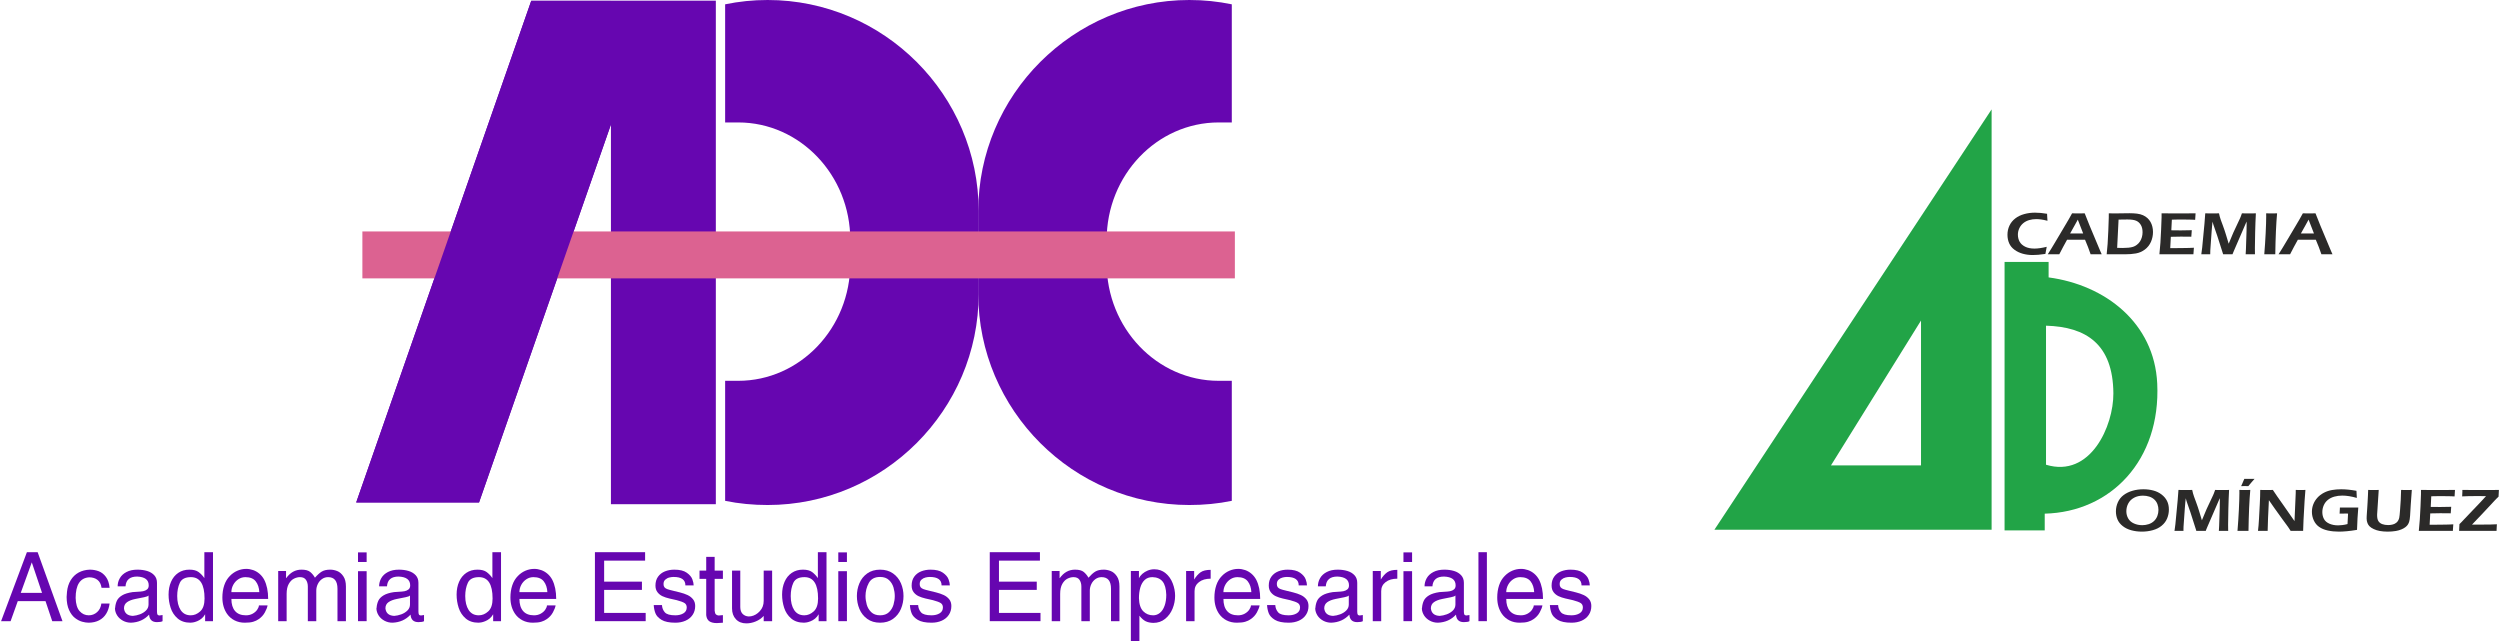 <?xml version="1.0" encoding="UTF-8"?>
<!DOCTYPE svg PUBLIC "-//W3C//DTD SVG 1.1//EN" "http://www.w3.org/Graphics/SVG/1.1/DTD/svg11.dtd">
<!-- Creator: CorelDRAW X8 -->
<svg xmlns="http://www.w3.org/2000/svg" xml:space="preserve" width="390px" height="100px" version="1.1" style="shape-rendering:geometricPrecision; text-rendering:geometricPrecision; image-rendering:optimizeQuality; fill-rule:evenodd; clip-rule:evenodd"
viewBox="0 0 354103 90875"
 xmlns:xlink="http://www.w3.org/1999/xlink">
 <defs>
  <style type="text/css">
   <![CDATA[
    .fil0 {fill:#22A447}
    .fil2 {fill:#6606B0}
    .fil3 {fill:#DC6291}
    .fil1 {fill:#2B2A29;fill-rule:nonzero}
    .fil4 {fill:#6606B0;fill-rule:nonzero}
   ]]>
  </style>
 </defs>
 <g id="Capa_x0020_1">
  <g id="_1818380878656">
   <path class="fil0" d="M282186 15508l0 59592 -39299 0 39299 -59592zm-10008 29933l0 20533 -12763 0 12763 -20533zm18089 -6114l0 -2191 -6244 0 0 38056 5693 0 0 -2373c9377,-230 16455,-7583 15950,-18432 -402,-8653 -7422,-13998 -15399,-15060zm-368 6844l0 19712c6305,1917 9587,-5503 9550,-10130 -57,-6976 -3860,-9420 -9550,-9582z"/>
   <path class="fil1" d="M289998 34989c-72,330 -135,667 -188,1009 -367,58 -704,99 -1010,122 -306,23 -569,35 -789,35 -482,0 -945,-60 -1385,-178 -440,-120 -836,-307 -1188,-563 -354,-257 -608,-567 -767,-933 -158,-366 -237,-766 -237,-1200 0,-470 96,-905 286,-1304 190,-400 465,-737 822,-1011 355,-275 778,-480 1266,-615 488,-135 995,-202 1526,-202 522,0 1094,53 1714,157 10,253 18,431 28,537l31 455c-363,-90 -667,-152 -909,-185 -243,-34 -473,-50 -692,-50 -346,0 -676,47 -996,138 -317,93 -598,240 -841,441 -243,202 -430,446 -560,731 -131,285 -197,582 -197,892 0,369 81,699 242,993 161,291 419,529 776,710 356,182 797,273 1323,273 486,0 1067,-84 1745,-252z"/>
   <path id="1" class="fil1" d="M290147 36050c336,-522 731,-1166 1182,-1935l1274 -2148c399,-663 728,-1237 989,-1722 421,6 717,9 892,9 308,0 607,-3 901,-9l693 1739 1508 3598 208 468 -726 -8c-169,0 -450,3 -846,8 -78,-252 -200,-591 -367,-1021 -167,-428 -309,-774 -425,-1041l-2547 0c-379,674 -746,1362 -1103,2062l-792 -8c-150,0 -430,3 -841,8zm3166 -2950l1854 0 -762 -1963 -392 714 -700 1249z"/>
   <path id="2" class="fil1" d="M298498 36050l134 -1479 97 -1851 65 -1841c3,-80 5,-291 5,-634 358,6 696,9 1011,9 237,0 548,-4 933,-13 384,-9 719,-13 1000,-13 380,0 734,20 1057,59 325,41 607,115 850,224 241,110 451,246 630,410 177,166 322,347 435,547 112,200 200,422 259,667 60,245 89,497 89,752 0,487 -95,951 -287,1392 -194,441 -479,805 -861,1093 -381,288 -804,472 -1267,555 -464,83 -990,123 -1577,123l-1648 -8c-104,0 -411,3 -925,8zm1486 -913c264,11 527,17 785,17 294,0 567,-13 817,-39 251,-25 466,-65 648,-121 180,-55 362,-152 545,-290 182,-139 332,-298 448,-481 116,-183 205,-386 266,-609 61,-224 93,-452 93,-682 0,-425 -83,-773 -248,-1046 -164,-273 -382,-470 -651,-589 -270,-120 -687,-181 -1249,-181 -365,0 -783,5 -1254,17l-200 4004z"/>
   <path id="3" class="fil1" d="M305974 36050l142 -1628 101 -1885 65 -1713 0 -579c796,6 1628,9 2492,9l929 -4 1399 -5 -58 919 -460 -22c-125,-6 -301,-10 -522,-13 -223,-3 -450,-5 -683,-5 -502,0 -828,2 -975,3 -145,2 -367,6 -664,15l-77 1505c442,9 888,14 1336,14 309,0 832,-9 1567,-27 -26,257 -48,565 -68,923 -861,-9 -1355,-13 -1481,-13 -380,0 -854,9 -1423,26l-84 1602 532 4c155,0 511,-3 1068,-9l1051 -17 703 -31c-32,329 -55,640 -68,931 -840,-5 -1597,-8 -2271,-8l-1592 4 -959 4z"/>
   <path id="4" class="fil1" d="M311913 36050l126 -961 321 -3377 112 -1467c461,6 800,9 1013,9 170,0 483,-3 936,-9 51,229 89,394 116,489 24,97 74,251 148,464 75,212 169,470 286,773 171,460 323,914 458,1363l367 1215 653 -1561 949 -2027c33,-69 66,-149 99,-237 35,-90 93,-250 173,-479 382,6 725,9 1024,9 200,0 517,-3 955,-9 -44,817 -79,1719 -102,2707 -23,988 -36,1726 -36,2214 0,235 3,531 9,884 -319,-5 -535,-8 -651,-8 -169,0 -390,3 -668,8 20,-288 33,-527 40,-715l83 -2530c9,-356 15,-709 15,-1054l-6 -345 -1791 4138 -209 506c-312,-5 -525,-8 -641,-8 -145,0 -372,3 -681,8l-837 -2619c-28,-94 -95,-289 -203,-588l-301 -867c-29,-81 -51,-150 -66,-202 -14,-52 -46,-170 -94,-351l-61 544c-17,174 -39,463 -73,869l-185 2636c-5,130 -10,323 -13,578l-628 -8c-106,0 -319,3 -637,8z"/>
   <path id="5" class="fil1" d="M320841 36050c81,-974 146,-1975 197,-2999 49,-1026 74,-1809 74,-2350l-5 -456 808 9c45,0 293,-3 741,-9 -136,1492 -220,3427 -256,5805l-715 -8c-118,0 -401,3 -844,8z"/>
   <path id="6" class="fil1" d="M322864 36050c336,-522 731,-1166 1182,-1935l1275 -2148c398,-663 727,-1237 988,-1722 422,6 718,9 893,9 307,0 607,-3 901,-9l692 1739 1508 3598 208 468 -726 -8c-168,0 -449,3 -846,8 -78,-252 -200,-591 -367,-1021 -167,-428 -309,-774 -425,-1041l-2547 0c-378,674 -745,1362 -1102,2062l-792 -8c-151,0 -430,3 -842,8zm3166 -2950l1854 0 -762 -1963 -391 714 -701 1249z"/>
   <path class="fil1" d="M303724 69362c479,0 940,58 1383,174 441,116 833,306 1175,567 343,262 600,567 774,917 173,348 261,754 261,1220 0,435 -83,853 -246,1250 -165,399 -420,741 -766,1028 -343,289 -763,502 -1259,640 -494,139 -1015,209 -1561,209 -515,0 -1011,-64 -1487,-191 -476,-128 -885,-327 -1228,-600 -344,-271 -591,-584 -738,-937 -149,-352 -223,-733 -223,-1145 0,-450 93,-881 278,-1292 185,-412 458,-751 818,-1021 359,-268 780,-473 1263,-610 481,-140 1000,-209 1556,-209zm-78 905c-488,0 -911,98 -1271,296 -361,197 -634,467 -815,808 -182,342 -273,711 -273,1108 0,369 88,708 263,1020 177,310 446,547 810,709 364,164 757,245 1178,245 319,0 625,-48 914,-145 290,-96 541,-242 752,-439 211,-198 369,-436 477,-714 105,-277 158,-567 158,-868 0,-280 -48,-549 -142,-807 -96,-259 -243,-481 -443,-666 -200,-186 -439,-324 -722,-414 -281,-88 -577,-133 -886,-133z"/>
   <path id="1" class="fil1" d="M308115 75263l126 -962 321 -3377 112 -1466c461,5 800,8 1014,8 170,0 482,-3 935,-8 51,229 89,393 116,488 24,97 74,251 148,464 75,212 169,470 286,774 171,459 323,914 458,1362l367 1215 653 -1561 949 -2027c33,-69 66,-148 99,-237 35,-90 93,-249 174,-478 382,5 724,8 1023,8 200,0 517,-3 955,-8 -44,816 -79,1718 -102,2706 -23,988 -36,1726 -36,2214 0,235 3,531 10,885 -319,-6 -536,-9 -652,-9 -168,0 -390,3 -668,9 20,-289 34,-528 40,-716l83 -2529c10,-357 15,-710 15,-1055l-5 -345 -1792 4138 -209 507c-312,-6 -525,-9 -641,-9 -146,0 -372,3 -681,9l-836 -2620c-28,-94 -96,-289 -204,-587l-301 -868c-29,-81 -51,-149 -66,-202 -15,-52 -46,-169 -94,-351l-61 544c-16,174 -40,463 -73,869l-185 2636c-5,130 -10,323 -13,579l-628 -9c-106,0 -319,3 -637,9z"/>
   <path id="2" class="fil1" d="M317043 75263c81,-975 146,-1976 197,-3000 49,-1026 74,-1809 74,-2350l-5 -455 809 8c44,0 292,-3 740,-8 -136,1491 -220,3426 -256,5805l-714 -9c-119,0 -402,3 -845,9zm516 -6345l178 -392c35,-85 78,-188 129,-307 51,-119 101,-232 149,-337 261,6 503,9 722,9 181,0 422,-3 726,-9 -215,237 -377,421 -483,554l-400 482c-170,-6 -345,-9 -522,-9 -159,0 -326,3 -499,9z"/>
   <path id="3" class="fil1" d="M319949 75263c63,-508 111,-1078 144,-1711l112 -2083c40,-754 60,-1424 60,-2011 373,5 689,8 949,8 193,0 474,-3 844,-8 366,558 870,1286 1513,2185 643,900 1162,1644 1555,2233l172 -3947c4,-93 5,-251 5,-471 304,5 534,8 689,8 63,0 290,-3 681,-8l-118 1560 -149 2671 -57 1574c-337,-6 -623,-9 -857,-9 -189,0 -493,3 -913,9 -162,-253 -284,-440 -367,-562 -132,-187 -415,-573 -848,-1156 -284,-386 -638,-879 -1064,-1481 -313,-442 -581,-828 -804,-1156 -26,458 -67,1311 -122,2556 -23,508 -41,1107 -54,1799 -305,-6 -523,-9 -658,-9 -108,0 -344,3 -713,9z"/>
   <path id="4" class="fil1" d="M331563 71947c445,5 871,8 1276,8 532,0 975,-3 1329,-8 -84,951 -144,2007 -180,3168 -536,93 -1019,158 -1452,195 -431,38 -799,57 -1102,57 -568,0 -1094,-52 -1580,-157 -484,-105 -896,-275 -1232,-510 -335,-235 -590,-546 -765,-929 -177,-384 -264,-790 -264,-1218 0,-366 65,-718 196,-1058 131,-340 324,-651 581,-935 256,-283 566,-519 928,-708 364,-189 749,-316 1158,-386 408,-70 839,-104 1296,-104 626,0 1345,72 2158,217 4,321 20,657 50,1010 -761,-221 -1450,-331 -2065,-331 -396,0 -772,50 -1126,148 -351,100 -656,254 -914,461 -256,209 -451,466 -585,773 -133,308 -200,626 -200,954 0,365 77,692 230,979 152,287 410,510 770,668 361,159 776,238 1242,238 172,0 372,-14 605,-42 231,-27 472,-74 724,-141l77 -1488 -380 -4c-215,0 -487,4 -818,13 30,-379 43,-669 43,-870z"/>
   <path id="5" class="fil1" d="M335567 69458c375,5 628,8 762,8 163,0 410,-3 737,-8l-225 3433c-3,41 -5,83 -5,128 0,383 63,671 187,864 124,193 307,332 547,421 241,88 517,132 826,132 199,0 386,-20 564,-60 146,-34 278,-81 397,-140 97,-51 183,-111 258,-179 88,-82 160,-177 218,-286 61,-104 106,-223 136,-356 41,-202 80,-552 115,-1052l101 -1480c22,-432 40,-906 51,-1425 366,5 637,8 814,8l707 -8 -150 2051 -98 1628c-28,380 -74,665 -136,852 -51,155 -123,300 -218,434 -89,119 -198,224 -324,319 -160,122 -350,226 -567,315 -241,98 -497,171 -768,217 -376,61 -761,93 -1157,93 -409,0 -789,-33 -1144,-97 -303,-58 -582,-145 -835,-264 -255,-119 -454,-252 -603,-401 -119,-118 -215,-268 -286,-446 -81,-199 -121,-419 -121,-665 0,-84 3,-194 10,-329 5,-135 16,-307 33,-521l42 -600c16,-187 33,-462 51,-826l48 -922c11,-253 23,-533 33,-838z"/>
   <path id="6" class="fil1" d="M342749 75263l142 -1629 101 -1885 64 -1713 0 -578c797,5 1628,8 2493,8l929 -4 1398 -4 -57 918 -460 -22c-126,-6 -301,-10 -522,-13 -224,-3 -450,-4 -683,-4 -503,0 -828,1 -975,2 -146,2 -367,6 -665,15l-76 1506c441,8 888,13 1336,13 309,0 831,-9 1567,-26 -27,256 -48,564 -68,922 -861,-9 -1355,-13 -1481,-13 -380,0 -855,9 -1423,26l-85 1602 533 4c155,0 510,-3 1068,-9l1051 -17 702 -31c-31,330 -54,640 -68,932 -839,-6 -1596,-9 -2271,-9l-1591 4 -959 5z"/>
   <path id="7" class="fil1" d="M348460 75263c30,-388 46,-708 50,-965l228 -220c10,-9 147,-153 411,-434l2376 -2492 750 -815 -319 -5 -122 0 -422 -4 -737 0c-607,0 -1200,14 -1779,43 20,-220 30,-458 30,-713 0,-48 -2,-115 -5,-200 843,5 1737,8 2683,8l1618 -4 881 -4c-26,310 -43,626 -50,951l-328 318c-65,62 -128,127 -189,196l-1729 1855 -1516 1588 389 5c1092,0 1795,-3 2107,-9 314,-6 657,-19 1028,-39 -26,399 -41,712 -47,940 -928,-6 -1777,-9 -2551,-9l-1788 4 -969 5z"/>
  </g>
  <g id="_1818380879360">
   <g id="_2239931221984">
    <polygon class="fil2" points="86453,98 101326,98 101326,71480 86453,71480 86453,17647 67756,71232 50341,71232 75155,117 86453,117 86453,98 "/>
    <path class="fil2" d="M102644 17358l0 -16746c1950,-402 3958,-612 6022,-612l0 0c16460,0 29918,13458 29918,29918l0 11757c0,16460 -13458,29918 -29918,29918l0 0c-2064,0 -4072,-191 -6022,-592l0 -17015 1855 0c8755,0 15886,-7474 15886,-16650l0 -3327c0,-9176 -7131,-16651 -15886,-16651l-1855 0 0 0z"/>
    <path class="fil2" d="M174471 17358l0 -16746c-1950,-402 -3957,-612 -6022,-612l0 0c-16459,0 -29918,13458 -29918,29918l0 11757c0,16460 13459,29918 29918,29918l0 0c2065,0 4072,-191 6022,-592l0 -17015 -1854 0c-8756,0 -15886,-7474 -15886,-16650l0 -3327c0,-9176 7130,-16651 15886,-16651l1854 0 0 0z"/>
    <rect class="fil3" x="51219" y="32811" width="123687" height="6653"/>
    <polygon class="fil2" points="86453,98 86453,17647 67756,71232 50341,71232 75155,117 86453,117 "/>
    <path class="fil4" d="M0 88060l3659 -9779 1523 0 3522 9779 -1453 0 -954 -2843 -3930 0 -1018 2843 -1349 0 0 0zm2788 -4012l3017 0 -1453 -4325 -1564 4325 0 0z"/>
    <path id="_1" class="fil4" d="M9341 83914c63,-630 236,-1181 521,-1652 284,-471 660,-837 1125,-1093 464,-254 994,-392 1593,-412 440,0 859,75 1253,222 395,150 737,415 1022,798 288,380 463,900 527,1552l-1143 0c-70,-501 -258,-872 -567,-1117 -308,-245 -705,-368 -1189,-368 -1277,84 -1916,1059 -1916,2927 25,849 213,1473 566,1868 354,394 785,591 1297,591 449,0 844,-152 1181,-453 338,-302 537,-709 602,-1220l1169 0c-73,565 -234,1048 -486,1454 -249,403 -583,713 -1000,929 -417,217 -906,328 -1466,337 -285,0 -596,-45 -931,-138 -336,-91 -674,-265 -1012,-521 -339,-259 -621,-633 -847,-1127 -229,-492 -345,-1113 -351,-1859 36,-326 52,-566 52,-718l0 0z"/>
    <path id="_2" class="fil4" d="M16170 86140c30,-367 114,-694 247,-979 134,-286 377,-537 730,-753 354,-218 853,-373 1498,-469 89,-16 304,-29 644,-43 338,-14 619,-41 843,-82 223,-43 411,-127 565,-254 156,-126 233,-319 233,-573 0,-793 -548,-1210 -1647,-1251 -1027,0 -1574,462 -1644,1387l-1115 0c0,-413 104,-802 311,-1162 208,-363 523,-653 949,-873 424,-221 943,-331 1558,-331 489,0 944,64 1364,188 417,127 755,331 1011,610 256,281 383,636 383,1068l0 4048c0,212 23,360 66,441 44,82 136,130 276,143 165,-34 315,-54 449,-66l0 871c-143,90 -406,136 -791,136 -698,0 -1070,-354 -1118,-1063 -666,721 -1518,1101 -2556,1144 -420,0 -805,-95 -1152,-283 -349,-190 -623,-439 -820,-748 -196,-311 -299,-634 -311,-971 18,-35 27,-81 27,-135l0 0zm4733 -1725c-79,104 -288,186 -623,250 -334,63 -750,145 -1247,247 -496,100 -891,251 -1178,457 -288,204 -433,499 -433,880 75,678 492,1031 1251,1063 326,-23 664,-98 1006,-224 344,-127 635,-309 871,-547 236,-236 353,-518 353,-850l0 -1276 0 0z"/>
    <path id="_3" class="fil4" d="M30040 78282l0 9778 -1115 0 0 -979c-138,249 -311,455 -515,621 -204,163 -412,286 -626,369 -212,84 -399,141 -553,166 -156,27 -281,41 -373,41 -751,0 -1361,-200 -1827,-601 -467,-401 -798,-902 -993,-1505 -197,-603 -295,-1231 -295,-1882 0,-668 116,-1274 349,-1808 232,-538 572,-959 1018,-1265 449,-306 977,-460 1585,-460 566,0 1001,114 1308,342 306,229 578,515 813,855l0 -3672 1225 0 -1 0zm-5073 6215c0,825 164,1484 487,1986 327,498 803,747 1433,747 487,0 934,-185 1342,-559 410,-372 614,-980 614,-1820 0,-2023 -644,-3033 -1929,-3033 -802,0 -1325,267 -1575,802 -247,535 -372,1160 -372,1877l0 0z"/>
    <path id="_4" class="fil4" d="M36552 85827l1226 0c-43,265 -170,594 -381,984 -211,392 -512,716 -900,975 -206,147 -458,265 -752,355 -295,91 -691,136 -1193,136 -544,0 -1028,-111 -1458,-331 -430,-220 -783,-526 -1060,-920 -442,-643 -664,-1417 -664,-2314 0,-632 88,-1213 265,-1741 177,-526 443,-966 794,-1317 313,-327 671,-575 1074,-748 406,-172 818,-258 1242,-258 335,0 666,57 990,170 325,116 622,288 894,521 270,231 493,515 673,846 372,734 558,1639 558,2720l-5212 0c0,748 175,1324 526,1724 349,402 863,601 1541,601 354,0 669,-77 946,-229 276,-154 491,-340 644,-562 154,-222 235,-426 246,-612l1 0zm-3903 -1888l3960 0c-32,-618 -202,-1128 -511,-1525 -308,-397 -795,-596 -1464,-596 -360,0 -693,99 -997,298 -304,200 -546,464 -723,790 -177,329 -265,673 -265,1033l0 0z"/>
    <path id="_5" class="fil4" d="M39283 88060l0 -7113 1113 0 0 1007 27 0c570,-798 1290,-1197 2162,-1197 563,0 978,110 1243,333 265,222 487,492 664,811 349,-399 671,-689 968,-870 299,-183 700,-274 1208,-274 317,0 644,65 979,197 333,131 624,376 868,737 248,358 370,843 370,1459l0 4910 -1197 0 0 -4594c0,-1100 -444,-1648 -1333,-1648 -319,0 -607,90 -863,272 -257,181 -456,419 -596,716 -143,295 -213,605 -213,927l0 4327 -1198 0 0 -4912c0,-365 -85,-678 -258,-938 -172,-261 -457,-392 -856,-392 -275,0 -558,70 -845,211 -291,140 -536,387 -740,743 -204,356 -306,827 -306,1412l0 3876 -1197 0 0 0z"/>
    <path id="_6" class="fil4" d="M50598 78309l1224 0 0 1360 -1224 0 0 -1360zm0 2666l1224 0 0 7085 -1224 0 0 -7085z"/>
    <path id="_7" class="fil4" d="M53234 86140c30,-367 114,-694 247,-979 134,-286 376,-537 730,-753 354,-218 852,-373 1498,-469 89,-16 304,-29 644,-43 337,-14 619,-41 844,-82 221,-43 409,-127 563,-254 157,-126 234,-319 234,-573 0,-793 -549,-1210 -1648,-1251 -1027,0 -1573,462 -1643,1387l-1115 0c0,-413 104,-802 310,-1162 209,-363 524,-653 950,-873 424,-221 942,-331 1557,-331 490,0 945,64 1365,188 416,127 755,331 1010,610 256,281 383,636 383,1068l0 4048c0,212 23,360 66,441 46,82 136,130 277,143 166,-34 315,-54 449,-66l0 871c-143,90 -406,136 -792,136 -698,0 -1069,-354 -1117,-1063 -666,721 -1518,1101 -2557,1144 -419,0 -804,-95 -1151,-283 -350,-190 -624,-439 -821,-748 -195,-311 -299,-634 -311,-971 19,-35 28,-81 28,-135l0 0zm4733 -1725c-80,104 -288,186 -624,250 -333,63 -750,145 -1246,247 -497,100 -891,251 -1179,457 -288,204 -433,499 -433,880 75,678 492,1031 1251,1063 326,-23 665,-98 1007,-224 344,-127 634,-309 870,-547 236,-236 354,-518 354,-850l0 -1276 0 0z"/>
    <path id="_8" class="fil4" d="M70873 78282l0 9778 -1115 0 0 -979c-138,249 -311,455 -515,621 -203,163 -412,286 -625,369 -213,84 -400,141 -553,166 -157,27 -281,41 -374,41 -751,0 -1360,-200 -1827,-601 -466,-401 -798,-902 -993,-1505 -197,-603 -295,-1231 -295,-1882 0,-668 116,-1274 350,-1808 231,-538 571,-959 1018,-1265 448,-306 977,-460 1584,-460 566,0 1002,114 1308,342 306,229 578,515 813,855l0 -3672 1224 0 0 0zm-5073 6215c0,825 164,1484 488,1986 326,498 802,747 1432,747 488,0 934,-185 1342,-559 410,-372 614,-980 614,-1820 0,-2023 -643,-3033 -1929,-3033 -802,0 -1325,267 -1575,802 -247,535 -372,1160 -372,1877l0 0z"/>
    <path id="_9" class="fil4" d="M77385 85827l1226 0c-43,265 -170,594 -381,984 -210,392 -512,716 -899,975 -207,147 -458,265 -753,355 -294,91 -691,136 -1192,136 -544,0 -1029,-111 -1458,-331 -430,-220 -784,-526 -1060,-920 -442,-643 -664,-1417 -664,-2314 0,-632 88,-1213 265,-1741 177,-526 442,-966 793,-1317 313,-327 671,-575 1074,-748 406,-172 818,-258 1243,-258 335,0 666,57 990,170 324,116 622,288 893,521 270,231 494,515 673,846 372,734 558,1639 558,2720l-5212 0c0,748 176,1324 527,1724 349,402 863,601 1541,601 354,0 669,-77 945,-229 277,-154 492,-340 644,-562 154,-222 236,-426 247,-612l0 0zm-3903 -1888l3960 0c-32,-618 -202,-1128 -510,-1525 -308,-397 -796,-596 -1465,-596 -360,0 -693,99 -997,298 -304,200 -546,464 -723,790 -176,329 -265,673 -265,1033z"/>
    <polygon id="_10" class="fil4" points="91380,86891 91380,88060 84185,88060 84185,78281 91298,78281 91298,79478 85491,79478 85491,82457 90849,82457 90849,83626 85491,83626 85491,86890 91380,86890 "/>
    <path id="_11" class="fil4" d="M98182 82985l-1172 0c0,-796 -558,-1194 -1673,-1194 -175,0 -371,24 -586,74 -219,50 -413,150 -584,302 -172,149 -258,360 -258,630 0,192 44,342 127,451 84,109 213,194 388,263 175,65 440,140 791,222 258,61 594,146 1006,247 412,102 777,229 1095,376 317,150 578,352 780,606 202,253 302,570 302,949 0,478 -121,895 -363,1256 -241,360 -577,634 -1003,825 -426,190 -908,285 -1448,285 -856,0 -1509,-136 -1954,-405 -444,-273 -734,-585 -870,-941 -134,-354 -216,-739 -238,-1156l1167 0c21,401 157,743 404,1029 249,284 746,426 1489,426 458,0 841,-95 1151,-283 311,-188 468,-464 468,-832 0,-276 -100,-482 -302,-617 -199,-133 -571,-274 -1113,-416 -337,-73 -686,-152 -1054,-238 -365,-84 -689,-193 -974,-325 -284,-131 -519,-322 -707,-568 -188,-245 -284,-558 -284,-937 0,-501 122,-920 365,-1258 245,-340 569,-589 977,-754 408,-163 854,-245 1340,-245 763,0 1348,144 1756,435 409,288 671,601 794,936 122,336 183,621 183,857l0 0z"/>
    <path id="_12" class="fil4" d="M99961 87203l0 -5141 -949 0 0 -1169 949 0 0 -1945 1197 0 0 1945 1169 0 0 1169 -1169 0 0 4517c25,250 81,422 172,515 91,93 220,148 386,163 288,-36 491,-54 611,-54l0 1077c-399,33 -688,52 -870,52 -455,0 -809,-89 -1058,-263 -250,-177 -395,-465 -438,-866l0 0z"/>
    <path id="_13" class="fil4" d="M103622 86251l0 -5358 1169 0 0 5156c0,434 114,762 338,986 227,222 512,343 859,358 91,-18 199,-27 329,-27 473,-90 890,-333 1251,-732 360,-396 542,-877 542,-1441l0 -4300 1196 0 0 7167 -1196 0 0 -746c-307,337 -678,599 -1120,782 -440,184 -889,277 -1342,277 -619,0 -1111,-195 -1476,-587 -366,-390 -550,-903 -550,-1535l0 0z"/>
    <path id="_14" class="fil4" d="M117015 78282l0 9778 -1115 0 0 -979c-138,249 -310,455 -515,621 -204,163 -412,286 -625,369 -213,84 -399,141 -553,166 -157,27 -281,41 -374,41 -750,0 -1360,-200 -1827,-601 -467,-401 -798,-902 -993,-1505 -197,-603 -295,-1231 -295,-1882 0,-668 116,-1274 350,-1808 232,-538 571,-959 1018,-1265 448,-306 976,-460 1584,-460 566,0 1002,114 1308,342 306,229 578,515 813,855l0 -3672 1224 0 0 0zm-5072 6215c0,825 163,1484 487,1986 326,498 802,747 1433,747 487,0 933,-185 1341,-559 410,-372 615,-980 615,-1820 0,-2023 -644,-3033 -1929,-3033 -803,0 -1326,267 -1576,802 -247,535 -371,1160 -371,1877l0 0z"/>
    <path id="_15" class="fil4" d="M118686 78309l1224 0 0 1360 -1224 0 0 -1360zm0 2666l1224 0 0 7085 -1224 0 0 -7085z"/>
    <path id="_16" class="fil4" d="M121322 84497c0,-642 120,-1247 360,-1816 240,-571 610,-1033 1106,-1389 499,-356 1109,-535 1827,-535 719,0 1331,179 1832,535 503,358 875,822 1119,1392 243,568 365,1173 365,1813 0,643 -123,1254 -365,1831 -244,576 -617,1045 -1119,1408 -505,360 -1116,541 -1832,541 -718,0 -1328,-181 -1827,-541 -496,-361 -866,-830 -1106,-1406 -240,-575 -360,-1187 -360,-1833l0 0zm1223 0c0,401 60,807 175,1219 116,413 329,766 637,1066 308,299 728,448 1258,448 528,0 947,-149 1259,-448 310,-299 522,-656 643,-1072 118,-418 176,-821 176,-1213 0,-388 -58,-787 -176,-1201 -121,-413 -333,-767 -643,-1061 -312,-297 -731,-444 -1259,-444 -761,0 -1296,285 -1607,858 -308,572 -463,1188 -463,1848z"/>
    <path id="_17" class="fil4" d="M134500 82985l-1172 0c0,-796 -558,-1194 -1673,-1194 -174,0 -372,24 -587,74 -217,50 -413,150 -583,302 -172,149 -258,360 -258,630 0,192 43,342 127,451 84,109 213,194 388,263 174,65 440,140 791,222 259,61 594,146 1006,247 413,102 777,229 1095,376 317,150 578,352 780,606 201,253 301,570 301,949 0,478 -120,895 -362,1256 -241,360 -576,634 -1002,825 -426,190 -909,285 -1449,285 -857,0 -1509,-136 -1954,-405 -444,-273 -734,-585 -870,-941 -133,-354 -216,-739 -238,-1156l1167 0c20,401 157,743 404,1029 249,284 746,426 1489,426 457,0 841,-95 1151,-283 311,-188 467,-464 467,-832 0,-276 -100,-482 -301,-617 -200,-133 -572,-274 -1113,-416 -338,-73 -687,-152 -1054,-238 -365,-84 -689,-193 -974,-325 -284,-131 -520,-322 -708,-568 -188,-245 -283,-558 -283,-937 0,-501 122,-920 365,-1258 244,-340 569,-589 976,-754 409,-163 856,-245 1340,-245 764,0 1349,144 1757,435 408,288 671,601 793,936 123,336 184,621 184,857l0 0z"/>
    <polygon id="_18" class="fil4" points="147352,86891 147352,88060 140158,88060 140158,78281 147271,78281 147271,79478 141463,79478 141463,82457 146822,82457 146822,83626 141463,83626 141463,86890 147352,86890 "/>
    <path id="_19" class="fil4" d="M148943 88060l0 -7113 1113 0 0 1007 27 0c569,-798 1290,-1197 2162,-1197 563,0 978,110 1243,333 264,222 487,492 663,811 350,-399 671,-689 968,-870 300,-183 701,-274 1208,-274 317,0 644,65 980,197 333,131 623,376 868,737 247,358 369,843 369,1459l0 4910 -1197 0 0 -4594c0,-1100 -443,-1648 -1333,-1648 -318,0 -606,90 -863,272 -256,181 -455,419 -596,716 -143,295 -213,605 -213,927l0 4327 -1197 0 0 -4912c0,-365 -86,-678 -258,-938 -172,-261 -458,-392 -857,-392 -274,0 -557,70 -845,211 -290,140 -535,387 -740,743 -203,356 -305,827 -305,1412l0 3876 -1197 0 0 0z"/>
    <path id="_20" class="fil4" d="M160162 90875l0 -9928 1145 0 0 1034c100,-223 259,-431 474,-623 218,-195 474,-354 771,-474 297,-120 605,-181 929,-181 621,0 1156,186 1605,557 448,372 784,848 1008,1431 225,582 339,1176 339,1778 0,619 -118,1222 -356,1812 -239,589 -592,1074 -1061,1455 -467,378 -1025,568 -1671,568 -440,-13 -804,-92 -1090,-235 -287,-143 -580,-404 -882,-782l0 3588 -1210 0 -1 0zm1145 -6079c25,855 227,1473 608,1859 381,383 847,575 1403,575 356,0 673,-113 957,-342 283,-227 505,-562 665,-1006 162,-442 241,-963 241,-1559 -27,-864 -202,-1495 -525,-1891 -325,-396 -808,-601 -1447,-614 -444,0 -809,136 -1095,406 -283,272 -489,632 -616,1083 -127,451 -191,947 -191,1489z"/>
    <path id="_21" class="fil4" d="M167994 88060l0 -7113 1140 0 0 1210c275,-448 578,-790 906,-1024 331,-234 810,-349 1435,-349l0 1252c-684,0 -1235,160 -1654,484 -419,322 -630,750 -630,1285l0 4255 -1197 0 0 0z"/>
    <path id="_22" class="fil4" d="M177187 85827l1227 0c-43,265 -171,594 -381,984 -211,392 -513,716 -900,975 -206,147 -458,265 -753,355 -294,91 -691,136 -1192,136 -544,0 -1029,-111 -1458,-331 -430,-220 -784,-526 -1060,-920 -442,-643 -664,-1417 -664,-2314 0,-632 88,-1213 265,-1741 177,-526 442,-966 793,-1317 313,-327 671,-575 1075,-748 405,-172 818,-258 1242,-258 335,0 666,57 990,170 324,116 621,288 893,521 270,231 495,515 673,846 372,734 558,1639 558,2720l-5211 0c0,748 174,1324 526,1724 349,402 863,601 1541,601 354,0 669,-77 946,-229 276,-154 491,-340 643,-562 154,-222 236,-426 247,-612l0 0zm-3903 -1888l3960 0c-31,-618 -201,-1128 -510,-1525 -308,-397 -796,-596 -1464,-596 -360,0 -694,99 -998,298 -303,200 -546,464 -723,790 -176,329 -265,673 -265,1033l0 0z"/>
    <path id="_23" class="fil4" d="M185129 82985l-1171 0c0,-796 -558,-1194 -1673,-1194 -174,0 -371,24 -587,74 -218,50 -413,150 -583,302 -172,149 -258,360 -258,630 0,192 43,342 127,451 84,109 213,194 387,263 175,65 440,140 792,222 258,61 593,146 1006,247 412,102 777,229 1095,376 317,150 578,352 780,606 201,253 301,570 301,949 0,478 -120,895 -363,1256 -240,360 -575,634 -1001,825 -427,190 -910,285 -1449,285 -856,0 -1510,-136 -1954,-405 -444,-273 -734,-585 -870,-941 -134,-354 -216,-739 -238,-1156l1167 0c21,401 156,743 403,1029 250,284 746,426 1490,426 457,0 840,-95 1151,-283 311,-188 468,-464 468,-832 0,-276 -101,-482 -302,-617 -200,-133 -571,-274 -1113,-416 -338,-73 -687,-152 -1054,-238 -365,-84 -690,-193 -974,-325 -284,-131 -520,-322 -708,-568 -188,-245 -283,-558 -283,-937 0,-501 122,-920 364,-1258 245,-340 570,-589 977,-754 409,-163 855,-245 1340,-245 764,0 1349,144 1757,435 408,288 671,601 793,936 122,336 183,621 183,857l0 0z"/>
    <path id="_24" class="fil4" d="M186324 86140c29,-367 114,-694 247,-979 134,-286 376,-537 730,-753 354,-218 852,-373 1499,-469 88,-16 303,-29 644,-43 337,-14 618,-41 843,-82 221,-43 409,-127 563,-254 157,-126 235,-319 235,-573 0,-793 -549,-1210 -1648,-1251 -1027,0 -1574,462 -1644,1387l-1115 0c0,-413 104,-802 310,-1162 209,-363 524,-653 951,-873 423,-221 942,-331 1556,-331 490,0 946,64 1365,188 417,127 755,331 1011,610 256,281 383,636 383,1068l0 4048c0,212 23,360 66,441 45,82 136,130 276,143 166,-34 315,-54 449,-66l0 871c-143,90 -406,136 -792,136 -698,0 -1069,-354 -1117,-1063 -666,721 -1518,1101 -2557,1144 -419,0 -804,-95 -1151,-283 -349,-190 -623,-439 -820,-748 -195,-311 -299,-634 -311,-971 18,-35 27,-81 27,-135l0 0zm4733 -1725c-79,104 -288,186 -624,250 -332,63 -750,145 -1246,247 -497,100 -891,251 -1179,457 -288,204 -433,499 -433,880 75,678 493,1031 1251,1063 327,-23 665,-98 1007,-224 345,-127 634,-309 871,-547 235,-236 353,-518 353,-850l0 -1276 0 0z"/>
    <path id="_25" class="fil4" d="M194455 88060l0 -7113 1140 0 0 1210c274,-448 578,-790 906,-1024 331,-234 810,-349 1435,-349l0 1252c-684,0 -1235,160 -1654,484 -419,322 -631,750 -631,1285l0 4255 -1196 0z"/>
    <path id="_26" class="fil4" d="M198806 78309l1224 0 0 1360 -1224 0 0 -1360zm0 2666l1224 0 0 7085 -1224 0 0 -7085z"/>
    <path id="_27" class="fil4" d="M201442 86140c30,-367 114,-694 248,-979 133,-286 376,-537 729,-753 354,-218 853,-373 1499,-469 88,-16 303,-29 644,-43 337,-14 618,-41 843,-82 221,-43 410,-127 564,-254 156,-126 234,-319 234,-573 0,-793 -549,-1210 -1648,-1251 -1027,0 -1574,462 -1644,1387l-1115 0c0,-413 105,-802 310,-1162 209,-363 524,-653 950,-873 424,-221 943,-331 1557,-331 490,0 946,64 1365,188 417,127 755,331 1011,610 256,281 383,636 383,1068l0 4048c0,212 23,360 66,441 45,82 136,130 276,143 166,-34 315,-54 449,-66l0 871c-143,90 -406,136 -792,136 -697,0 -1069,-354 -1117,-1063 -666,721 -1518,1101 -2557,1144 -419,0 -804,-95 -1151,-283 -349,-190 -623,-439 -820,-748 -195,-311 -299,-634 -311,-971 18,-35 27,-81 27,-135l0 0zm4733 -1725c-80,104 -288,186 -624,250 -332,63 -749,145 -1246,247 -497,100 -891,251 -1179,457 -288,204 -433,499 -433,880 75,678 493,1031 1251,1063 327,-23 665,-98 1007,-224 344,-127 635,-309 871,-547 235,-236 353,-518 353,-850l0 -1276 0 0z"/>
    <polygon id="_28" class="fil4" points="210634,78282 210634,88060 209437,88060 209437,78282 "/>
    <path id="_29" class="fil4" d="M217281 85827l1227 0c-43,265 -171,594 -381,984 -211,392 -512,716 -900,975 -206,147 -458,265 -752,355 -295,91 -692,136 -1192,136 -544,0 -1030,-111 -1458,-331 -431,-220 -785,-526 -1061,-920 -441,-643 -664,-1417 -664,-2314 0,-632 88,-1213 265,-1741 177,-526 442,-966 793,-1317 313,-327 672,-575 1075,-748 406,-172 818,-258 1242,-258 335,0 666,57 990,170 325,116 622,288 893,521 270,231 494,515 674,846 371,734 557,1639 557,2720l-5211 0c0,748 175,1324 526,1724 349,402 864,601 1541,601 354,0 669,-77 946,-229 276,-154 491,-340 643,-562 154,-222 236,-426 247,-612l0 0zm-3903 -1888l3960 0c-32,-618 -201,-1128 -510,-1525 -308,-397 -795,-596 -1464,-596 -361,0 -693,99 -998,298 -304,200 -546,464 -722,790 -177,329 -266,673 -266,1033z"/>
    <path id="_30" class="fil4" d="M225224 82985l-1172 0c0,-796 -558,-1194 -1673,-1194 -174,0 -371,24 -587,74 -218,50 -413,150 -582,302 -173,149 -259,360 -259,630 0,192 43,342 127,451 84,109 213,194 388,263 174,65 439,140 791,222 258,61 594,146 1006,247 412,102 777,229 1095,376 317,150 578,352 780,606 201,253 301,570 301,949 0,478 -120,895 -363,1256 -240,360 -575,634 -1001,825 -426,190 -909,285 -1449,285 -856,0 -1510,-136 -1954,-405 -444,-273 -734,-585 -870,-941 -134,-354 -216,-739 -238,-1156l1167 0c21,401 156,743 404,1029 249,284 746,426 1489,426 458,0 841,-95 1151,-283 310,-188 467,-464 467,-832 0,-276 -100,-482 -301,-617 -200,-133 -571,-274 -1113,-416 -338,-73 -687,-152 -1054,-238 -365,-84 -689,-193 -975,-325 -283,-131 -519,-322 -707,-568 -188,-245 -283,-558 -283,-937 0,-501 122,-920 365,-1258 245,-340 569,-589 976,-754 409,-163 856,-245 1341,-245 763,0 1348,144 1756,435 408,288 671,601 793,936 123,336 184,621 184,857l0 0z"/>
   </g>
  </g>
 </g>
</svg>
